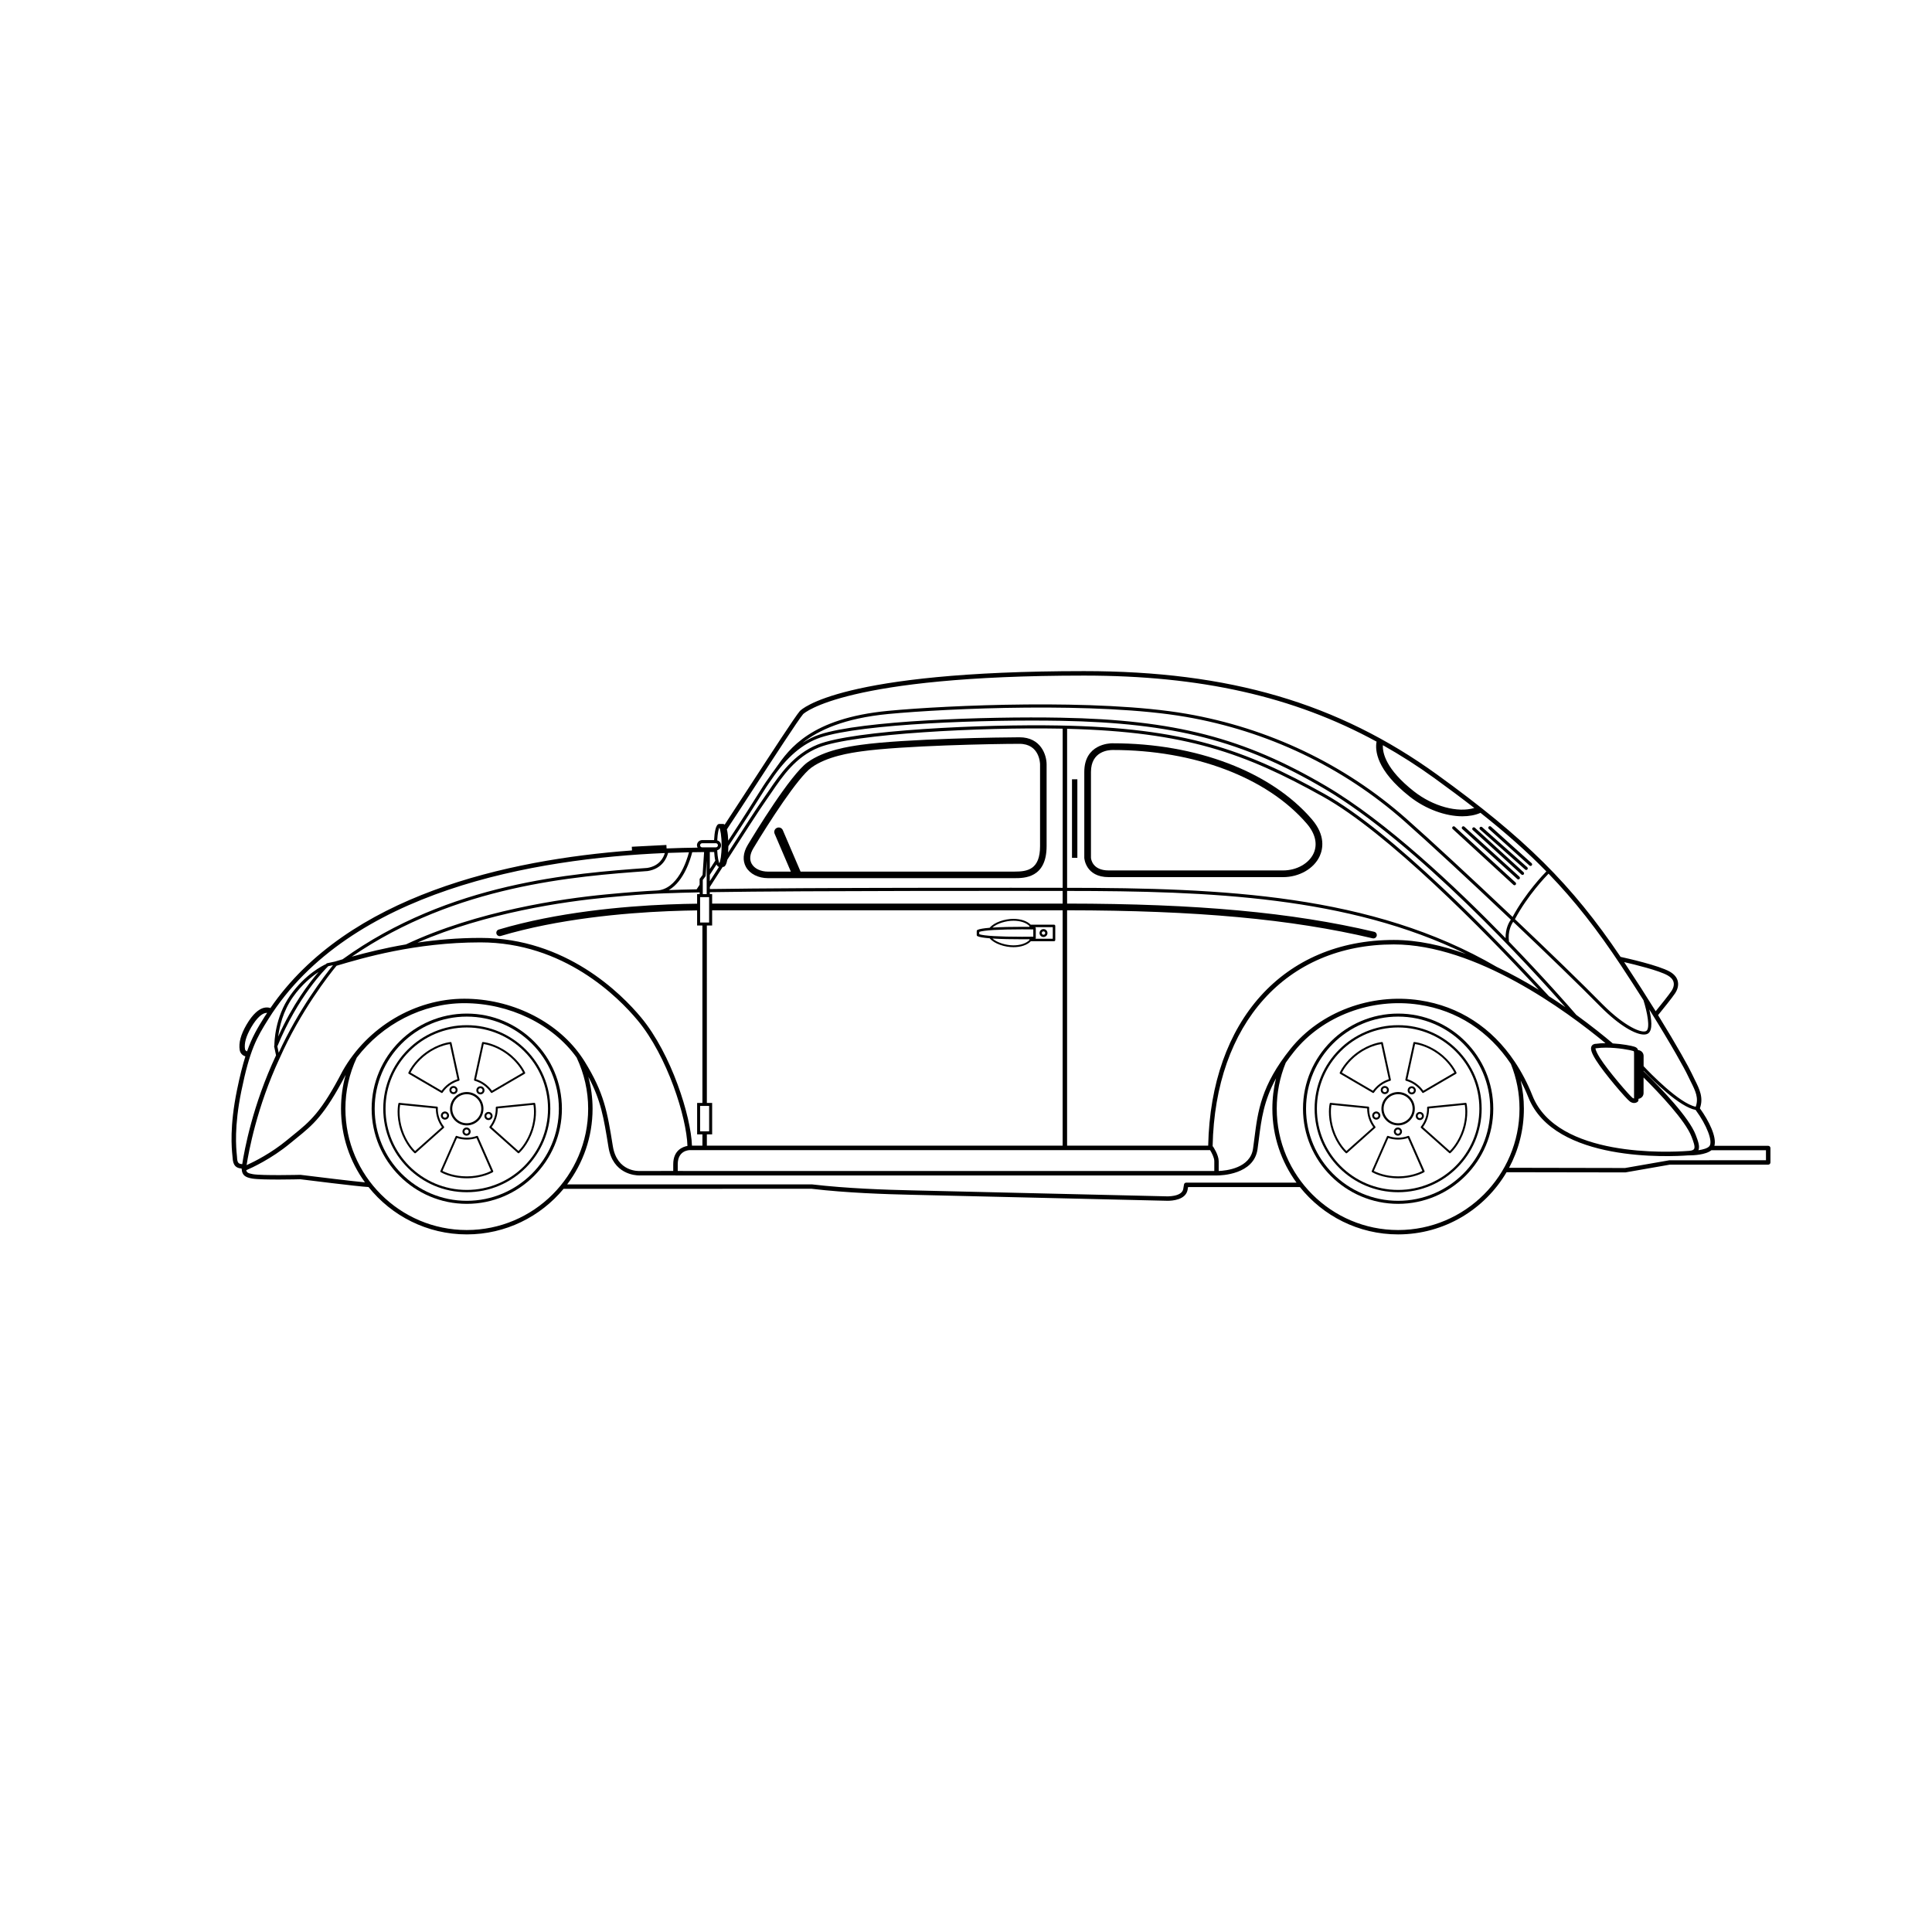 <?xml version="1.0" encoding="UTF-8"?>
<!-- The Best Svg Icon site in the world: iconSvg.co, Visit us! https://iconsvg.co -->
<svg fill="#000000" width="800px" height="800px" version="1.1" viewBox="144 144 512 512" xmlns="http://www.w3.org/2000/svg">
 <g>
  <path d="m612.59 447.65h-14.254c0.637-2.309-1.383-6.531-3.848-9.93 1.008-2.82-0.082-5.047-1.363-7.606-0.27-0.539-0.555-1.102-0.828-1.699-0.68-1.465-3.695-6.973-8.891-15.395 0.91-1.113 3.816-4.695 4.562-5.852 0.387-0.602 0.984-1.809 0.66-3.152-0.246-1.004-0.949-1.848-2.09-2.504-2.906-1.668-11.496-3.586-13.066-3.93-12.898-19.141-25.41-31.539-48.629-48.312-26.25-18.961-55.102-27.418-93.555-27.418-64.734 0-74.918 10.152-75.32 10.586l0.004 0.004c-0.008 0.008-0.012 0.008-0.02 0.016-1.262 1.465-7.402 10.906-13.344 20.035-2.453 3.773-4.785 7.356-6.562 10.047-0.129-0.121-0.273-0.188-0.438-0.188h-0.977c-0.961 0-1.285 2.238-1.391 4.281h-3.164c-0.758 0-1.375 0.617-1.375 1.375 0 0.23 0.07 0.434 0.168 0.625-2.625 0.031-5.367 0.098-8.219 0.215l-0.047-0.922-9.168 0.469 0.051 0.977c-33.098 2.457-75.297 11.855-95.848 41.801-0.047-0.027-0.086-0.062-0.141-0.082-0.086-0.027-0.867-0.273-1.926 0.102-0.98 0.348-2.516 1.391-4.242 4.359-1.527 2.633-2.117 4.836-1.801 6.731 0.164 0.988 0.906 1.477 1.5 1.676-0.738 2.332-1.453 5.168-2.223 8.914-1.992 9.711-1.406 15.469-1.215 17.359 0.023 0.211 0.039 0.363 0.043 0.461 0.102 2.195 0.895 2.856 2.402 2.981 0 0.012-0.004 0.023-0.004 0.035v0.023c0 0.035 0.016 0.07 0.02 0.105 0.102 1.676 1.055 2.184 2.746 2.484 2.547 0.449 12.438 0.207 12.766 0.191 0.652 0.082 15.422 1.938 18.102 2.066 6.113 7.641 15.508 12.551 26.035 12.551 10.309 0 19.543-4.707 25.66-12.082l65.75-0.004c9.316 1.102 19.609 1.434 26.535 1.59 17.57 0.395 67.301 1.578 67.316 1.578 0.035 0.004 0.199 0.012 0.453 0.012 1.27 0 4.766-0.242 5.301-2.856 0.047-0.223 0.09-0.484 0.137-0.781h29.633c6.113 7.637 15.504 12.543 26.027 12.543 12.234 0 22.941-6.629 28.742-16.48l31.496 0.051 11.75-2.051h26.09c0.328 0 0.594-0.266 0.594-0.594v-3.828c-0.008-0.312-0.273-0.578-0.598-0.578zm-21.449 1.359v0.016c-4.66 0.34-34.477 1.848-41.023-14.66-1.312-3.309-2.902-6.316-4.723-9.035 0-0.004-0.004-0.008-0.004-0.008h-0.004c-6.023-8.988-14.691-14.656-25.137-16.227-12.969-1.953-26.422 3.094-34.246 12.855-7.801 9.727-8.66 16.512-9.57 23.691-0.113 0.902-0.23 1.816-0.363 2.742-0.734 5.207-7.129 5.863-9.105 5.938v-2.598c0-1.645-1.422-3.758-1.484-3.848-0.031-0.047-0.082-0.074-0.125-0.113 0.656-32.5 19.473-53.48 48.02-53.48 21.75 0 45.605 17.5 56.094 26.172-0.93 0.004-1.789 0.059-2.473 0.164-0.723 0-1.055 0.324-1.207 0.602-0.391 0.707-0.047 1.801 1.188 3.777 2.117 3.383 8.004 10.246 8.969 10.922 0.367 0.258 0.742 0.391 1.113 0.391 0.57 0 0.914-0.309 0.973-0.371 0.113-0.113 0.176-0.262 0.176-0.418v-0.32c0.758-0.105 1.352-0.73 1.352-1.516v-4.137c4.113 4.086 11.074 11.402 12.711 15.688 0.504 1.32 1.027 2.688 0.672 3.258-0.16 0.258-0.559 0.422-1.184 0.484-0.02 0.004-0.172 0.016-0.434 0.035-0.051-0.004-0.121 0-0.184-0.004zm-277.55 5.312c-0.25 0.02-6.07 0.336-7.188-6.602-1.457-9.047-2.262-14.027-7.516-22.496-0.344-0.555-0.715-1.09-1.094-1.621-0.008-0.02-0.02-0.039-0.027-0.059l-0.012 0.004c-6.535-9.09-18.355-14.875-30.727-14.875-13.031 0-25.68 7.516-32.242 19.168-5.684 10.969-8.609 13.336-13.035 16.922-0.531 0.43-1.086 0.879-1.664 1.359-4.231 3.508-8.762 5.762-10.734 6.656 0.543-3.5 2.707-15.359 8.73-28.289l0.008-0.008c5.559-12.559 13.191-22.227 15.094-24.543 6.797-2.027 20.848-6.195 38.105-6.195h0.043c22.086 0 36.484 14.453 41.652 20.668 7.891 9.496 12.977 25.738 13.199 33.273-1.203 0.215-3.769 1.113-3.769 4.867v1.77zm-95.73-31.332-0.363-1.691c5.492-13.301 12.656-20.441 13.492-21.246l1.254-0.266c-2.262 2.801-9.109 11.711-14.383 23.203zm-0.137-4.293c0.324-2.547 1.254-6.699 3.879-10.43 2.348-3.332 4.984-5.465 6.832-6.691-2.519 2.898-6.891 8.629-10.711 17.121zm361.81-9.625c1 3.164 1.816 7.383 0.781 8.121-1.129 0.789-5.766-1.164-11.527-6.938-5.539-5.641-14.289-14.105-23.316-22.664 3.352-6.312 8.246-11.387 8.91-12.059 7.019 7.258 12.969 14.922 19.219 24.363 2.176 3.293 4.148 6.352 5.934 9.176zm-218.08-69.629c10.988-3.664 43.871-4.785 63.695-4.422 29.914 0.559 48.195 5.269 69.855 18.012 24.484 14.402 54.691 47.52 63.844 57.887-1.395-0.965-2.852-1.941-4.363-2.914-14.711-15.965-41.508-43.59-59.516-53.621-21.16-11.785-37.074-17.504-70.25-18.121-20.098-0.375-54.477 1.211-64.039 5.055-6.371 2.562-10.055 7.988-13.016 12.352-0.488 0.715-0.961 1.41-1.426 2.07-1.609 2.269-5.379 8.121-9.27 14.191 0.043-0.664 0.059-1.266 0.059-1.684 4.746-7.223 6.941-10.738 8.398-13.066 1.25-2 1.879-3.004 3.055-4.648 3.969-5.871 8.211-9.5 12.973-11.09zm-4.789 1.441c4.281-3.387 11.062-6.551 22.77-7.668 15.652-1.492 55.512-3.269 78.832 0.766 21.652 3.746 41.66 13.293 57.855 27.598 6.426 5.676 17.508 15.934 28.273 26.137-0.477 0.652-1.461 2.336-1.398 4.914-13.418-13.789-31.68-30.961-47.57-40.309-21.797-12.824-40.184-17.566-70.258-18.125-19.898-0.375-52.895 0.77-63.973 4.465-1.566 0.516-3.07 1.273-4.531 2.223zm107.52 106.73h-37.395v-62.375c34.348 0.027 59.352 2.32 80.984 7.43 0.07 0.016 0.137 0.023 0.207 0.023 0.402 0 0.766-0.273 0.863-0.684 0.113-0.477-0.184-0.957-0.66-1.07-21.773-5.141-46.902-7.449-81.391-7.477v-3.352c37.867 0.016 74.461 1.457 105.7 16.707-6.289-2.269-12.777-3.719-19.105-3.719-29.223 0-48.488 21.383-49.207 54.516zm-136.81 0c-0.25-7.738-5.434-24.293-13.469-33.961-5.273-6.344-19.973-21.098-42.562-21.098h-0.043c-6 0-11.598 0.504-16.66 1.238 18.211-7.922 38.898-10.871 50-11.934 6.391-0.613 10.484-0.891 13.359-1.031h0.012c1.816-0.09 3.148-0.125 4.258-0.152 0.867-0.023 1.582-0.039 2.266-0.078 1.379-0.043 3.023-0.078 4.879-0.113v0.469h-0.676v2.535c-1.941 0.023-4.738 0.082-7.75 0.207-11.922 0.492-29.375 2.047-44.824 6.648-0.469 0.141-0.738 0.637-0.598 1.105 0.113 0.387 0.469 0.637 0.852 0.637 0.082 0 0.168-0.012 0.254-0.035 15.273-4.547 32.57-6.086 44.391-6.578 2.981-0.125 5.75-0.18 7.676-0.207v4.008h1.402l0.004 47.02h-1.402v8.32h1.402v3zm6.18-75.531-1.449 2.231v-4.508c0.387 0 0.777-0.004 1.16 0 0.047 0.746 0.129 1.57 0.289 2.277zm1.953 1.68-0.016-0.012h0.125c0.59 0 0.938-0.867 1.141-1.949l0.008 0.004c4.199-6.551 8.441-13.152 10.164-15.586 0.469-0.664 0.945-1.363 1.438-2.086 3.047-4.492 6.504-9.582 12.641-12.047 9.102-3.66 43.246-5.383 63.711-4.996 0.305 0.008 0.598 0.016 0.898 0.02v42.172c-6.613-0.012-67.012-0.094-93.504 0.324v-0.559l0.004 0.004c0.902-1.414 2.086-3.254 3.391-5.289zm-3.402 7.188v-0.516c26.48-0.418 86.898-0.336 93.504-0.324v3.352h-92.887v-2.508zm-2.574 7.523v-6.727h2.391v6.727zm1.746-16.371v8.852h-1.035v-3.758l0.766-1.023zm-1.742 71.711v-6.727h2.394v6.727zm1.789 0.801h1.402v-8.32h-1.402l-0.004-47.02h1.402v-4.035h92.887v62.375h-94.285zm209.3-44.391c-33.031-19.219-72.684-20.926-113.83-20.941v-42.145c31.586 0.812 47.191 6.5 67.781 17.969 17.086 9.516 42.207 35.047 57.223 51.203-3.512-2.148-7.266-4.231-11.176-6.086zm-208.52-22.695v-1.691l1.777-2.742c0.172 0.355 0.387 0.59 0.656 0.637-0.891 1.391-1.719 2.684-2.434 3.797zm-1.512-7.719-0.402 6.059-0.785 1.051v1.551l-0.781 1.203c-1.547 0.031-2.938 0.062-4.137 0.098-0.684 0.039-1.391 0.059-2.25 0.078-0.312 0.008-0.648 0.016-1.004 0.027 4.078-2.352 5.801-8.359 6.207-10.027 1.078-0.02 2.129-0.031 3.152-0.039zm-12.609 10.188c-2.887 0.141-6.996 0.418-13.422 1.035-11.711 1.125-34.043 4.344-52.984 13.246-5.688 0.969-10.566 2.191-14.355 3.25 27.633-18.973 59.258-21.293 78.41-22.691 3.894-0.609 5.074-3.481 5.418-4.805 1.891-0.074 3.742-0.133 5.535-0.168-0.59 2.242-3.008 9.926-8.602 10.133zm5.625 74.32v-1.77c0-3.617 2.875-3.746 3.199-3.75h137.88c0.418 0.676 1.113 2 1.113 2.922v2.609h-140.82v-0.008zm253.17-31.805c0.152 0.051 0.188 0.078 0.191 0.078 0.086 0.137 0.082 0.859 0.074 1.699l-0.004 10.824c-0.113-0.012-0.25-0.07-0.398-0.172-0.734-0.516-6.555-7.238-8.645-10.578-1.27-2.035-1.164-2.535-1.188-2.539 0.012-0.004 0.074-0.027 0.285-0.031 0.742-0.105 1.586-0.156 2.508-0.156 3.207 0 6.43 0.629 7.176 0.875zm16.586 22.203c-1.758-4.594-9.121-12.277-13.785-16.844v-0.117c2.508 2.629 9.527 9.621 13.816 10.395l-0.027 0.02c2.953 3.988 4.625 8.367 3.644 9.566-0.461 0.562-1.641 0.902-2.906 1.086 0.422-1.039-0.105-2.434-0.742-4.106zm0.473-6.894m-1.766-7.18c1.25 2.492 2.148 4.328 1.312 6.664-4.41-0.93-12.207-9.047-13.809-10.758v-2.719c0-0.828-0.652-1.488-1.465-1.539-0.129-0.461-0.398-0.711-0.957-0.898-0.812-0.273-3.188-0.715-5.746-0.875-2.402-2.027-5.707-4.684-9.66-7.555-1.84-2.129-8.621-9.887-17.852-19.422-0.355-2.723 0.629-4.547 1.113-5.254 8.98 8.516 17.676 16.934 23.191 22.543 5.051 5.059 9.23 7.336 11.453 7.336 0.473 0 0.859-0.105 1.145-0.309 1.246-0.887 0.867-3.863 0.281-6.344 5.973 9.559 9.418 15.828 10.145 17.395 0.285 0.609 0.57 1.184 0.848 1.734zm-6.102-28.137c0.859 0.492 1.383 1.094 1.551 1.785 0.227 0.926-0.223 1.816-0.512 2.262-0.648 1.008-3.144 4.102-4.234 5.441-2.324-3.746-5.051-8.02-8.18-12.754-0.062-0.094-0.125-0.18-0.184-0.273 2.852 0.656 9.258 2.219 11.559 3.539zm-51.262-44.379c-4.402 1.336-10.945-0.426-16.016-4.418-7.461-5.879-8.324-10.219-8.211-12.223 4.652 2.621 9.207 5.519 13.672 8.746 3.801 2.75 7.301 5.363 10.555 7.894zm-191.1-4.984c5.629-8.656 12.008-18.461 13.238-19.898 0.324-0.312 11.285-10.203 74.449-10.203 30.852 0 55.465 5.481 77.512 17.5-0.43 2.273-0.109 7.559 8.789 14.566 4.242 3.34 9.496 5.223 13.949 5.219 1.75 0 3.375-0.289 4.766-0.895l-0.031-0.07c6.754 5.34 12.426 10.363 17.523 15.578-0.652 0.66-5.539 5.723-8.953 12.059-10.738-10.172-21.773-20.387-28.18-26.047-16.309-14.41-36.457-24.02-58.262-27.793-23.402-4.047-63.367-2.269-79.055-0.773-20.48 1.953-26.203 10.102-29.621 14.973l-0.414 0.586c-0.512 0.672-1.016 1.379-1.516 2.121-1.188 1.656-1.82 2.668-3.078 4.68-1.383 2.211-3.441 5.504-7.723 12.035-0.043-0.934-0.137-2.086-0.367-2.981 1.824-2.746 4.332-6.598 6.973-10.656zm-8.969 10.176c0.246 0.516 0.598 2.133 0.598 4.738s-0.348 4.223-0.598 4.738c-0.191-0.398-0.473-1.508-0.566-3.473 0.582-0.16 1.02-0.672 1.02-1.305 0-0.629-0.434-1.141-1.016-1.305 0.098-1.918 0.371-3 0.562-3.394zm-4.555 4.148h3.629c0.301 0 0.547 0.246 0.547 0.547s-0.246 0.547-0.547 0.547h-3.629c-0.301 0-0.547-0.246-0.547-0.547-0.004-0.301 0.246-0.547 0.547-0.547zm-121.15 54.594c-0.258-1.559 0.277-3.449 1.629-5.785 1.586-2.731 2.867-3.512 3.488-3.731 0.32-0.113 0.574-0.129 0.754-0.121-0.203 0.309-0.418 0.598-0.613 0.906-1.953 3.102-3.391 5.516-4.715 9.289-0.188-0.062-0.484-0.207-0.543-0.559zm-2.117 28.586c-0.004-0.109-0.023-0.285-0.047-0.523-0.188-1.848-0.758-7.469 1.199-17.004 2.231-10.895 4.012-14.062 7.223-19.156 21.438-33.996 70.531-42.426 105-43.895-0.352 1.207-1.43 3.441-4.672 3.949-19.637 1.434-52.461 3.836-80.734 24.211-0.719 0.211-1.402 0.414-2.004 0.594l-0.023 0.008-2.051 0.434c-0.074 0.016-0.141 0.051-0.195 0.102-0.008 0.008-0.074 0.07-0.164 0.16-0.82 0.371-5.465 2.652-9.422 8.266-4.102 5.82-4.211 12.453-4.211 13.242-0.012 0.023-0.02 0.047-0.031 0.07-0.031 0.078-0.039 0.164-0.023 0.242l0.496 2.332c-6.195 13.18-8.391 25.133-8.957 28.836-1.055-0.062-1.316-0.395-1.387-1.867zm16.812 4.699c-0.102 0.004-10.191 0.25-12.617-0.176-1.266-0.223-1.645-0.457-1.75-1.047 1.48-0.637 6.707-3.039 11.59-7.086 0.574-0.477 1.125-0.922 1.652-1.348 4.481-3.629 7.469-6.059 13.105-16.844-0.82 2.906-1.234 5.906-1.234 8.973 0 7.285 2.356 14.031 6.34 19.52-3.348-0.309-12.156-1.379-17.086-1.992zm44.078 14.629c-17.738 0-32.168-14.43-32.168-32.164 0-4.703 1.012-9.25 3.004-13.516 6.769-8.895 17.492-14.438 28.492-14.438 12.008 0 23.469 5.602 29.781 14.406 2.023 4.32 3.055 8.875 3.055 13.551 0 17.73-14.43 32.16-32.164 32.16zm190.65-12.559c-0.289 0-0.539 0.211-0.586 0.5l-0.035 0.23c-0.055 0.348-0.113 0.711-0.172 1-0.426 2.098-4.477 1.902-4.539 1.895 0 0-49.766-1.184-67.344-1.578-6.906-0.156-17.16-0.488-26.492-1.586h-64.883c4.223-5.586 6.734-12.535 6.734-20.066 0-2.867-0.383-5.688-1.121-8.441 3.328 6.238 4.066 10.758 5.336 18.633 1.156 7.156 7.074 7.508 8.199 7.508 0.117 0 0.18-0.004 0.184-0.004h9.336c0.016 0 0.027 0.008 0.047 0.008h143.37 0.004 0.082c1.145 0 9.832-0.227 10.785-6.969 0.133-0.93 0.246-1.848 0.363-2.758 0.652-5.129 1.285-10.051 4.543-16.027-0.648 2.617-0.977 5.309-0.977 8.051 0 7.324 2.379 14.098 6.398 19.605zm56.164 12.559c-17.738 0-32.168-14.43-32.168-32.164 0-4.219 0.809-8.32 2.394-12.191 0.664-0.949 1.383-1.922 2.195-2.934 7.566-9.438 20.57-14.324 33.148-12.426 10.086 1.516 18.461 6.988 24.305 15.68 1.52 3.797 2.293 7.785 2.293 11.867 0 17.738-14.43 32.168-32.168 32.168zm97.484-18.496-25.598 0.008-11.75 2.051-30.73-0.059c2.5-4.676 3.922-10.008 3.922-15.668 0-2.531-0.293-5.023-0.859-7.465 0.734 1.422 1.418 2.898 2.035 4.449 6.887 17.367 37.809 15.734 42.312 15.398h0.211c1.234 0 4.481-0.137 5.992-1.363h14.461z"/>
  <path d="m438.93 340.98-0.141-0.004c-0.762 0-7.441 0.215-7.441 7.602v22.777c0.004 0.051 0.305 5.094 6.484 5.094h46.18c4.293 0 8.199-2.238 9.723-5.57 0.824-1.801 1.641-5.465-2.125-9.816-10.863-12.578-30.57-20.086-52.68-20.082zm53.191 29.16c-1.242 2.711-4.5 4.535-8.113 4.535h-46.18c-4.379 0-4.691-3.059-4.711-3.359v-22.734c0-5.535 4.695-5.828 5.766-5.828h0.008c21.637 0 40.844 7.277 51.375 19.469 2.312 2.668 2.969 5.481 1.855 7.918z"/>
  <path d="m347.53 376.72h65.336c2.543 0 8.496 0 8.496-8.496v-21.645c0-2.488-1.504-7.191-7.191-7.191-4.316 0-30.41 0.371-42.07 2.008-2.875 0.406-9.609 1.355-14.121 4.641-4.551 3.316-13.984 18.816-15.828 21.891-1.25 2.082-1.406 4.16-0.453 5.852 1.031 1.812 3.262 2.941 5.832 2.941zm-3.887-7.902c4.035-6.723 11.812-18.789 15.363-21.379 4.164-3.035 10.594-3.941 13.34-4.328 10.688-1.5 34.738-1.988 41.828-1.988 5.359 0 5.453 5.234 5.453 5.457v21.645c0 6.234-3.336 6.758-6.758 6.758h-56.711l-4.699-10.973c-0.258-0.605-0.957-0.883-1.555-0.621-0.602 0.258-0.879 0.953-0.621 1.555l4.301 10.043h-6.047c-1.945 0-3.598-0.789-4.32-2.062-0.652-1.145-0.5-2.562 0.426-4.106z"/>
  <path d="m545.08 378.49c0.078 0.074 0.18 0.109 0.281 0.109 0.113 0 0.223-0.047 0.305-0.133 0.156-0.168 0.145-0.43-0.023-0.586l-16.102-14.793c-0.168-0.156-0.43-0.145-0.586 0.023s-0.145 0.43 0.023 0.586z"/>
  <path d="m546.1 376.95c0.078 0.074 0.18 0.109 0.277 0.109 0.113 0 0.227-0.047 0.309-0.137 0.152-0.172 0.141-0.43-0.027-0.586l-14.586-13.254c-0.168-0.152-0.434-0.141-0.586 0.027-0.152 0.168-0.141 0.43 0.027 0.586z"/>
  <path d="m547.2 375.76c0.078 0.074 0.18 0.109 0.281 0.109 0.113 0 0.223-0.047 0.309-0.133 0.152-0.168 0.141-0.43-0.027-0.586l-12.91-11.801c-0.168-0.152-0.43-0.141-0.586 0.027-0.152 0.168-0.141 0.43 0.027 0.586z"/>
  <path d="m548.19 374.45c0.078 0.07 0.176 0.105 0.273 0.105 0.113 0 0.227-0.047 0.309-0.137 0.152-0.172 0.137-0.434-0.035-0.586l-11.961-10.625c-0.172-0.152-0.434-0.137-0.586 0.035s-0.137 0.434 0.035 0.586z"/>
  <path d="m549.34 373.38c0.078 0.074 0.18 0.105 0.277 0.105 0.113 0 0.227-0.047 0.309-0.137 0.152-0.172 0.141-0.434-0.031-0.586l-10.793-9.707c-0.172-0.152-0.434-0.137-0.586 0.031-0.152 0.172-0.141 0.434 0.031 0.586z"/>
  <path d="m428.09 350.52h1.422v20.809h-1.422z"/>
  <path d="m267.7 412.61c-13.898 0-25.211 11.309-25.211 25.211s11.309 25.211 25.211 25.211c13.898 0 25.211-11.309 25.211-25.211s-11.312-25.211-25.211-25.211zm0 49.617c-13.457 0-24.406-10.949-24.406-24.41s10.949-24.406 24.406-24.406c13.461 0 24.406 10.949 24.406 24.406 0 13.461-10.949 24.41-24.406 24.41z"/>
  <path d="m267.7 415.68c-12.207 0-22.137 9.93-22.137 22.137 0 12.207 9.93 22.137 22.137 22.137s22.137-9.93 22.137-22.137c0-12.203-9.93-22.137-22.137-22.137zm0 43.664c-11.871 0-21.527-9.656-21.527-21.527s9.656-21.527 21.527-21.527 21.527 9.656 21.527 21.527-9.656 21.527-21.527 21.527z"/>
  <path d="m263.27 437.82c0 2.441 1.984 4.426 4.426 4.426 2.441 0 4.426-1.984 4.426-4.426s-1.984-4.426-4.426-4.426c-2.438 0.004-4.426 1.988-4.426 4.426zm4.426-3.844c2.117 0 3.844 1.723 3.844 3.844 0 2.117-1.723 3.844-3.844 3.844-2.117 0-3.844-1.723-3.844-3.844 0.004-2.117 1.727-3.844 3.844-3.844z"/>
  <path d="m266.56 443.88c0 0.598 0.484 1.082 1.082 1.082s1.082-0.484 1.082-1.082c0-0.598-0.484-1.082-1.082-1.082-0.594 0-1.082 0.484-1.082 1.082zm1.656 0c0 0.316-0.258 0.57-0.57 0.57s-0.57-0.258-0.57-0.57 0.258-0.57 0.57-0.57 0.57 0.254 0.57 0.57z"/>
  <path d="m270.66 445.16c-0.047-0.109-0.168-0.164-0.281-0.141-0.027 0.008-0.055 0.016-0.078 0.031-1.656 0.594-3.519 0.598-5.18 0.008-0.027-0.02-0.062-0.035-0.098-0.043-0.121-0.027-0.234 0.035-0.281 0.145l-4.031 9.164c-0.051 0.117-0.008 0.254 0.102 0.32 0.109 0.066 2.734 1.617 6.891 1.617 4.16 0 6.781-1.551 6.891-1.617 0.109-0.066 0.152-0.203 0.102-0.32zm-2.961 10.594c-3.383 0-5.762-1.09-6.438-1.441l3.836-8.727c1.668 0.555 3.523 0.559 5.195 0l3.836 8.727c-0.668 0.352-3.039 1.441-6.43 1.441z"/>
  <path d="m273.12 440.78c0.109 0.035 0.223 0.055 0.336 0.055 0.469 0 0.883-0.301 1.027-0.75 0.09-0.273 0.066-0.566-0.062-0.824-0.129-0.258-0.355-0.449-0.629-0.539-0.562-0.184-1.184 0.137-1.363 0.695-0.09 0.277-0.066 0.57 0.066 0.828 0.129 0.254 0.352 0.445 0.625 0.535zm-0.207-1.207c0.078-0.234 0.297-0.395 0.543-0.395 0.059 0 0.121 0.008 0.176 0.027 0.145 0.047 0.262 0.148 0.332 0.281 0.07 0.137 0.078 0.289 0.031 0.438-0.098 0.293-0.418 0.465-0.719 0.363-0.145-0.047-0.262-0.145-0.332-0.281-0.066-0.133-0.078-0.289-0.031-0.434z"/>
  <path d="m275.38 437.49c-0.004 0.027 0 0.059 0.008 0.086 0.027 0.887-0.098 1.766-0.375 2.617-0.273 0.844-0.684 1.621-1.219 2.316-0.031 0.02-0.059 0.051-0.074 0.082-0.059 0.105-0.035 0.234 0.051 0.312l7.469 6.66c0.047 0.043 0.109 0.066 0.168 0.066s0.117-0.02 0.164-0.062c0.098-0.082 2.387-2.098 3.672-6.051s0.617-6.93 0.59-7.055c-0.027-0.125-0.133-0.211-0.27-0.195l-9.961 1c-0.121 0.008-0.211 0.105-0.223 0.223zm10-0.699c0.125 0.746 0.43 3.34-0.617 6.562-1.047 3.219-2.82 5.144-3.359 5.676l-7.113-6.344c0.52-0.707 0.926-1.496 1.203-2.344 0.273-0.844 0.41-1.715 0.402-2.598z"/>
  <path d="m270.44 432.31c-0.348 0.48-0.242 1.16 0.238 1.512 0.188 0.137 0.406 0.207 0.637 0.207 0.344 0 0.672-0.168 0.875-0.445 0.352-0.48 0.242-1.16-0.242-1.512-0.461-0.344-1.168-0.227-1.508 0.238zm1.34 0.973c-0.176 0.246-0.555 0.301-0.797 0.125-0.254-0.188-0.309-0.543-0.125-0.797 0.109-0.148 0.281-0.234 0.465-0.234 0.121 0 0.234 0.035 0.332 0.109 0.25 0.184 0.309 0.543 0.125 0.797z"/>
  <path d="m278.54 422.89c-3.363-2.445-6.402-2.731-6.527-2.742-0.137-0.023-0.242 0.074-0.27 0.199l-2.125 9.781c-0.023 0.121 0.039 0.234 0.152 0.281 0.027 0.012 0.055 0.02 0.078 0.02 0.848 0.25 1.645 0.641 2.367 1.164 0.719 0.523 1.336 1.156 1.828 1.875 0.012 0.039 0.031 0.074 0.066 0.105 0.047 0.047 0.113 0.074 0.176 0.074 0.043 0 0.086-0.012 0.125-0.035l8.645-5.047c0.109-0.062 0.156-0.199 0.105-0.316-0.047-0.117-1.258-2.914-4.621-5.359zm-4.172 10.164c-0.508-0.715-1.133-1.34-1.859-1.871-0.719-0.52-1.508-0.918-2.348-1.188l2.023-9.312c0.75 0.113 3.309 0.621 6.055 2.617 2.738 1.988 4.019 4.269 4.359 4.945z"/>
  <path d="m264.82 433.75c0.48-0.352 0.59-1.031 0.238-1.512-0.336-0.465-1.039-0.582-1.512-0.242-0.48 0.352-0.59 1.027-0.238 1.512 0.203 0.281 0.531 0.445 0.875 0.445 0.23 0.004 0.449-0.066 0.637-0.203zm-1.098-0.539c-0.184-0.254-0.129-0.613 0.125-0.797 0.098-0.07 0.219-0.109 0.336-0.109 0.184 0 0.352 0.086 0.461 0.234 0.184 0.254 0.129 0.613-0.125 0.797-0.25 0.184-0.617 0.121-0.797-0.125z"/>
  <path d="m260.98 433.62c0.035 0.023 0.078 0.031 0.121 0.031 0.066 0 0.133-0.027 0.184-0.078 0.023-0.023 0.039-0.051 0.051-0.082 0.496-0.723 1.109-1.355 1.824-1.879 0.008-0.004 0.012-0.008 0.02-0.012 0.719-0.52 1.508-0.91 2.348-1.16 0.035-0.008 0.078-0.008 0.117-0.027 0.105-0.051 0.16-0.168 0.133-0.281l-2.125-9.781c-0.027-0.125-0.121-0.203-0.27-0.199-0.125 0.012-3.164 0.297-6.527 2.742-3.363 2.441-4.574 5.242-4.625 5.359-0.047 0.117-0.004 0.254 0.105 0.316zm-3.828-10.312c2.738-1.992 5.305-2.504 6.055-2.617l2.023 9.312c-0.832 0.266-1.613 0.66-2.332 1.176-0.008 0.004-0.016 0.008-0.02 0.016-0.719 0.523-1.344 1.152-1.852 1.867l-8.23-4.809c0.332-0.68 1.613-2.953 4.356-4.945z"/>
  <path d="m261.58 438.61c-0.273 0.09-0.5 0.277-0.629 0.535-0.133 0.258-0.156 0.551-0.066 0.828 0.148 0.445 0.559 0.746 1.027 0.746 0.113 0 0.227-0.02 0.336-0.055 0.566-0.184 0.879-0.793 0.695-1.359-0.18-0.559-0.805-0.879-1.363-0.695zm0.508 1.57c-0.293 0.094-0.625-0.074-0.719-0.367-0.047-0.145-0.031-0.301 0.035-0.438 0.07-0.137 0.188-0.234 0.332-0.281 0.059-0.02 0.117-0.027 0.176-0.027 0.246 0 0.465 0.16 0.543 0.395 0.098 0.301-0.066 0.621-0.367 0.719z"/>
  <path d="m261.68 442.59c-0.016-0.023-0.031-0.047-0.055-0.062-0.535-0.699-0.949-1.48-1.223-2.316-0.004-0.008-0.004-0.012-0.008-0.02-0.273-0.848-0.402-1.719-0.375-2.594 0.012-0.035 0.016-0.07 0.012-0.109-0.016-0.121-0.109-0.211-0.227-0.223l-9.961-1c-0.145-0.016-0.242 0.07-0.27 0.195-0.027 0.125-0.695 3.098 0.59 7.055 1.285 3.953 3.574 5.969 3.672 6.051 0.047 0.043 0.105 0.062 0.164 0.062s0.121-0.023 0.168-0.066l7.469-6.664c0.09-0.074 0.105-0.203 0.043-0.309zm-7.676 6.445c-0.539-0.531-2.312-2.457-3.359-5.676s-0.742-5.816-0.617-6.562l9.484 0.953c-0.008 0.871 0.125 1.742 0.398 2.586 0.004 0.008 0.004 0.012 0.008 0.02 0.273 0.84 0.68 1.629 1.203 2.34z"/>
  <path d="m514.52 412.61c-13.898 0-25.211 11.309-25.211 25.211s11.309 25.211 25.211 25.211c13.898 0 25.211-11.309 25.211-25.211s-11.309-25.211-25.211-25.211zm0 49.617c-13.457 0-24.406-10.949-24.406-24.41s10.949-24.406 24.406-24.406c13.461 0 24.406 10.949 24.406 24.406 0 13.461-10.949 24.41-24.406 24.41z"/>
  <path d="m514.52 415.68c-12.207 0-22.137 9.93-22.137 22.137 0 12.207 9.93 22.137 22.137 22.137s22.137-9.93 22.137-22.137c0-12.203-9.93-22.137-22.137-22.137zm0 43.664c-11.871 0-21.527-9.656-21.527-21.527s9.656-21.527 21.527-21.527 21.527 9.656 21.527 21.527-9.656 21.527-21.527 21.527z"/>
  <path d="m510.09 437.82c0 2.441 1.984 4.426 4.426 4.426s4.426-1.984 4.426-4.426-1.984-4.426-4.426-4.426c-2.441 0.004-4.426 1.988-4.426 4.426zm4.426-3.844c2.117 0 3.844 1.723 3.844 3.844 0 2.117-1.723 3.844-3.844 3.844-2.117 0-3.844-1.723-3.844-3.844 0-2.117 1.723-3.844 3.844-3.844z"/>
  <path d="m513.38 443.88c0 0.598 0.484 1.082 1.082 1.082 0.598 0 1.082-0.484 1.082-1.082 0-0.598-0.484-1.082-1.082-1.082-0.598 0-1.082 0.484-1.082 1.082zm1.652 0c0 0.316-0.258 0.57-0.57 0.57s-0.57-0.258-0.57-0.57 0.258-0.57 0.57-0.57c0.316 0 0.57 0.254 0.57 0.57z"/>
  <path d="m517.48 445.16c-0.047-0.109-0.164-0.164-0.281-0.141-0.027 0.008-0.055 0.016-0.078 0.031-1.656 0.594-3.519 0.598-5.18 0.008-0.027-0.02-0.062-0.035-0.098-0.043-0.117-0.027-0.234 0.035-0.281 0.145l-4.031 9.164c-0.051 0.117-0.008 0.254 0.102 0.32 0.109 0.066 2.734 1.617 6.891 1.617 4.16 0 6.781-1.551 6.891-1.617 0.109-0.066 0.152-0.203 0.102-0.32zm-2.965 10.594c-3.383 0-5.762-1.09-6.438-1.441l3.836-8.727c1.668 0.555 3.523 0.559 5.195 0l3.836 8.727c-0.668 0.352-3.039 1.441-6.43 1.441z"/>
  <path d="m519.93 440.78c0.109 0.035 0.223 0.055 0.336 0.055 0.469 0 0.883-0.301 1.027-0.75 0.09-0.273 0.066-0.566-0.062-0.824-0.129-0.258-0.355-0.449-0.629-0.539-0.566-0.184-1.184 0.137-1.363 0.695-0.09 0.277-0.066 0.57 0.066 0.828 0.129 0.254 0.352 0.445 0.625 0.535zm-0.207-1.207c0.078-0.234 0.297-0.395 0.543-0.395 0.059 0 0.121 0.008 0.176 0.027 0.145 0.047 0.262 0.148 0.332 0.281 0.07 0.137 0.078 0.289 0.031 0.438-0.098 0.293-0.418 0.465-0.719 0.363-0.145-0.047-0.262-0.145-0.332-0.281-0.066-0.133-0.078-0.289-0.031-0.434z"/>
  <path d="m532.65 436.46c-0.027-0.125-0.133-0.211-0.27-0.195l-9.961 1c-0.121 0.012-0.207 0.109-0.223 0.227-0.004 0.027 0 0.059 0.008 0.086 0.027 0.887-0.098 1.766-0.375 2.617-0.273 0.844-0.684 1.621-1.219 2.316-0.031 0.02-0.059 0.051-0.074 0.082-0.059 0.105-0.035 0.234 0.051 0.312l7.469 6.66c0.047 0.043 0.109 0.066 0.168 0.066 0.059 0 0.117-0.02 0.164-0.062 0.098-0.082 2.387-2.098 3.672-6.051 1.281-3.957 0.617-6.934 0.59-7.059zm-1.074 6.898c-1.047 3.219-2.82 5.144-3.359 5.676l-7.113-6.344c0.52-0.707 0.926-1.496 1.203-2.344 0.273-0.844 0.41-1.715 0.402-2.598l9.484-0.953c0.125 0.746 0.43 3.344-0.617 6.562z"/>
  <path d="m517.25 432.31c-0.348 0.48-0.242 1.16 0.238 1.512 0.188 0.137 0.406 0.207 0.637 0.207 0.344 0 0.672-0.168 0.875-0.445 0.352-0.48 0.242-1.16-0.242-1.512-0.465-0.34-1.168-0.23-1.508 0.238zm1.336 0.973c-0.176 0.246-0.555 0.301-0.797 0.125-0.254-0.188-0.309-0.543-0.125-0.797 0.109-0.148 0.281-0.234 0.461-0.234 0.121 0 0.234 0.035 0.336 0.109 0.254 0.184 0.312 0.543 0.125 0.797z"/>
  <path d="m516.59 430.41c0.027 0.012 0.055 0.02 0.078 0.02 0.848 0.25 1.645 0.641 2.367 1.164 0.719 0.523 1.336 1.156 1.828 1.875 0.012 0.039 0.031 0.074 0.066 0.105 0.047 0.047 0.113 0.074 0.176 0.074 0.043 0 0.086-0.012 0.125-0.035l8.645-5.047c0.109-0.062 0.156-0.199 0.105-0.316-0.051-0.117-1.262-2.914-4.625-5.359-3.363-2.445-6.402-2.731-6.527-2.742-0.148-0.023-0.242 0.074-0.27 0.199l-2.125 9.781c-0.023 0.117 0.043 0.234 0.156 0.281zm2.418-9.73c0.75 0.113 3.316 0.625 6.055 2.617 2.738 1.988 4.019 4.269 4.359 4.945l-8.234 4.809c-0.508-0.715-1.133-1.34-1.859-1.871-0.719-0.52-1.508-0.918-2.348-1.188z"/>
  <path d="m511.63 433.75c0.48-0.352 0.59-1.031 0.238-1.512-0.336-0.465-1.039-0.582-1.512-0.242-0.48 0.352-0.59 1.027-0.238 1.512 0.203 0.281 0.531 0.445 0.875 0.445 0.23 0.004 0.449-0.066 0.637-0.203zm-1.098-0.539c-0.184-0.254-0.129-0.613 0.125-0.797 0.098-0.07 0.219-0.109 0.336-0.109 0.184 0 0.352 0.086 0.461 0.234 0.184 0.254 0.129 0.613-0.125 0.797-0.25 0.184-0.617 0.121-0.797-0.125z"/>
  <path d="m507.8 433.62c0.035 0.023 0.078 0.031 0.121 0.031 0.066 0 0.133-0.027 0.184-0.078 0.023-0.023 0.039-0.051 0.051-0.082 0.496-0.723 1.109-1.355 1.824-1.879 0.008-0.004 0.012-0.008 0.02-0.012 0.719-0.52 1.508-0.91 2.348-1.16 0.051-0.008 0.078-0.008 0.117-0.027 0.105-0.051 0.16-0.168 0.133-0.281l-2.125-9.781c-0.027-0.125-0.121-0.203-0.27-0.199-0.125 0.012-3.164 0.297-6.527 2.742-3.363 2.441-4.574 5.242-4.625 5.359-0.047 0.117-0.004 0.254 0.105 0.316zm-3.828-10.312c2.738-1.992 5.305-2.504 6.055-2.617l2.023 9.312c-0.832 0.266-1.613 0.66-2.332 1.176-0.008 0.004-0.016 0.008-0.02 0.016-0.719 0.523-1.344 1.152-1.852 1.867l-8.23-4.809c0.336-0.68 1.617-2.957 4.356-4.945z"/>
  <path d="m508.39 438.61c-0.273 0.09-0.5 0.277-0.629 0.535-0.133 0.258-0.156 0.551-0.066 0.828 0.148 0.445 0.559 0.746 1.027 0.746 0.113 0 0.227-0.02 0.336-0.055 0.566-0.184 0.879-0.793 0.695-1.359-0.18-0.559-0.801-0.879-1.363-0.695zm0.512 1.57c-0.297 0.094-0.625-0.074-0.719-0.367-0.047-0.145-0.035-0.301 0.035-0.438 0.07-0.137 0.188-0.234 0.332-0.281 0.059-0.02 0.117-0.027 0.176-0.027 0.246 0 0.465 0.16 0.543 0.395 0.094 0.301-0.07 0.621-0.367 0.719z"/>
  <path d="m508.49 442.59c-0.016-0.023-0.031-0.047-0.055-0.062-0.535-0.699-0.949-1.48-1.223-2.316-0.004-0.008-0.004-0.012-0.008-0.02-0.273-0.848-0.402-1.719-0.375-2.594 0.012-0.035 0.016-0.07 0.012-0.109-0.016-0.121-0.109-0.211-0.227-0.223l-9.961-1c-0.145-0.016-0.242 0.07-0.27 0.195-0.027 0.125-0.695 3.098 0.59 7.055 1.285 3.953 3.574 5.969 3.672 6.051 0.047 0.043 0.105 0.062 0.164 0.062s0.121-0.023 0.168-0.066l7.469-6.664c0.09-0.074 0.105-0.203 0.043-0.309zm-7.676 6.445c-0.539-0.531-2.312-2.457-3.359-5.676s-0.742-5.816-0.617-6.562l9.484 0.953c-0.008 0.871 0.125 1.742 0.398 2.586 0.004 0.008 0.004 0.012 0.008 0.02 0.273 0.84 0.68 1.629 1.203 2.34z"/>
  <path d="m423.33 389.05h-6.168c-0.004 0-0.008 0.004-0.012 0.004-0.945-0.969-2.625-1.543-4.59-1.543-2.238 0-5.062 0.879-6.285 2.359-1.535 0.125-2.731 0.309-3.25 0.57-0.113 0.059-0.18 0.172-0.18 0.297v1.059c0 0.125 0.07 0.238 0.18 0.297 0.523 0.266 1.719 0.445 3.254 0.57 1.223 1.473 4.043 2.352 6.277 2.352 1.988 0 3.684-0.586 4.621-1.574h6.148c0.184 0 0.332-0.148 0.332-0.332v-3.727c0.004-0.184-0.145-0.332-0.328-0.332zm-10.77-1.047c1.855 0 3.426 0.531 4.269 1.422v0.203c-0.547-0.004-1.223-0.008-1.996-0.008-2.574 0-5.508 0.043-7.844 0.199 1.266-1.133 3.684-1.816 5.57-1.816zm-9.051 2.957c1.227-0.43 5.305-0.676 11.328-0.676 1.375 0 2.477 0.012 2.996 0.02v1.93c-0.52 0.008-1.617 0.02-2.992 0.02-6.023 0-10.105-0.246-11.332-0.676zm3.492 1.758c2.336 0.156 5.266 0.199 7.84 0.199 0.77 0 1.449-0.004 1.992-0.008v0.195c-0.844 0.891-2.414 1.422-4.269 1.422-1.887 0-4.297-0.68-5.562-1.809zm15.996 0.062h-4.594c0.051-0.059 0.09-0.133 0.09-0.219v-2.586c0-0.121-0.074-0.207-0.168-0.266h4.672z"/>
  <path d="m420.54 392.32c0.578 0 1.051-0.473 1.051-1.051 0-0.582-0.469-1.051-1.051-1.051s-1.051 0.473-1.051 1.051c0 0.582 0.473 1.051 1.051 1.051zm0-1.504c0.25 0 0.453 0.203 0.453 0.453s-0.203 0.453-0.453 0.453-0.453-0.203-0.453-0.453 0.207-0.453 0.453-0.453z"/>
 </g>
</svg>